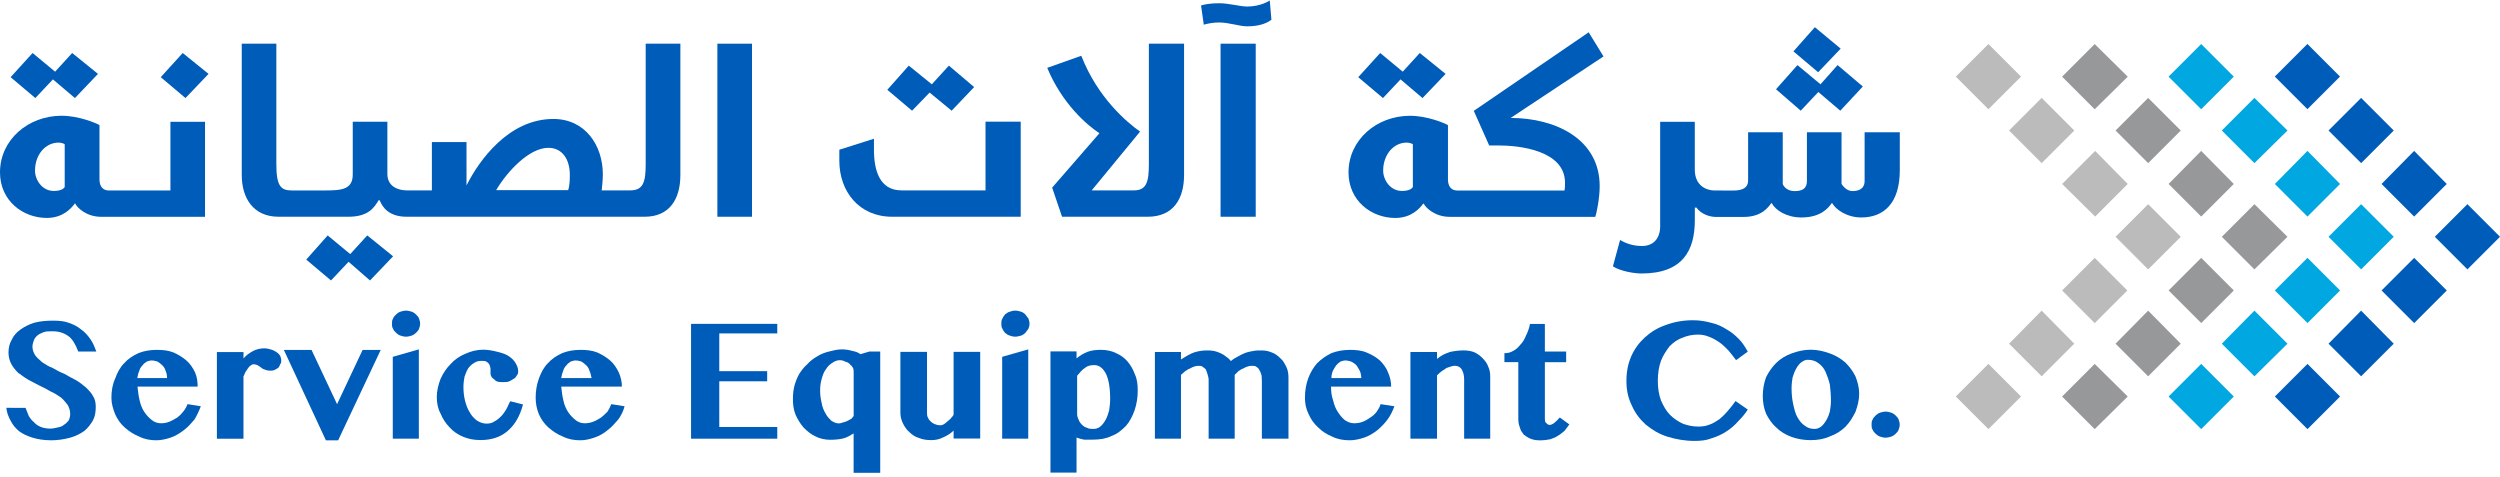 <svg xmlns="http://www.w3.org/2000/svg" id="Layer_1" data-name="Layer 1" viewBox="0 0 841.89 160.59"><defs><style>      .cls-1 {        fill: #97989a;      }      .cls-1, .cls-2, .cls-3, .cls-4 {        stroke-width: 0px;      }      .cls-2 {        fill: #005cb9;      }      .cls-3 {        fill: #bbb;      }      .cls-4 {        fill: #00a7e1;      }    </style></defs><polygon class="cls-4" points="777.05 72.93 788.03 61.95 777.05 50.82 766.08 61.95 777.05 72.93"></polygon><rect class="cls-4" x="787.36" y="71.98" width="15.53" height="15.53" transform="translate(176.5 585.59) rotate(-45)"></rect><rect class="cls-4" x="733.5" y="18.05" width="15.53" height="15.53" transform="translate(198.85 531.71) rotate(-45)"></rect><polygon class="cls-4" points="759.19 54.93 770.32 43.95 759.19 32.97 748.21 43.95 759.19 54.93"></polygon><rect class="cls-4" x="769.29" y="90.05" width="15.53" height="15.53" transform="translate(158.43 578.11) rotate(-45)"></rect><polygon class="cls-4" points="759.19 126.72 770.32 115.74 759.19 104.61 748.21 115.74 759.19 126.72"></polygon><rect class="cls-4" x="733.5" y="125.77" width="15.53" height="15.53" transform="translate(122.69 563.26) rotate(-45)"></rect><rect class="cls-3" x="661.85" y="18.05" width="15.53" height="15.53" transform="translate(177.87 481.04) rotate(-45)"></rect><rect class="cls-3" x="715.64" y="71.98" width="15.53" height="15.53" transform="translate(155.49 534.88) rotate(-45)"></rect><rect class="cls-3" x="661.85" y="125.77" width="15.53" height="15.53" transform="translate(101.7 512.59) rotate(-45)"></rect><rect class="cls-3" x="697.64" y="90.05" width="15.53" height="15.53" transform="translate(137.45 527.45) rotate(-45)"></rect><polygon class="cls-3" points="687.54 126.72 698.52 115.74 687.54 104.61 676.56 115.74 687.54 126.72"></polygon><polygon class="cls-3" points="705.56 72.93 716.53 61.95 705.56 50.82 694.43 61.95 705.56 72.93"></polygon><rect class="cls-3" x="679.78" y="36.19" width="15.53" height="15.53" transform="translate(170.3 499.04) rotate(-45)"></rect><polygon class="cls-1" points="741.26 72.93 752.24 61.95 741.26 50.82 730.28 61.95 741.26 72.93"></polygon><polygon class="cls-1" points="694.42 133.53 705.4 144.51 716.53 133.53 705.4 122.55 694.42 133.53"></polygon><rect class="cls-1" x="715.64" y="36.19" width="15.53" height="15.53" transform="translate(180.8 524.4) rotate(-45)"></rect><polygon class="cls-1" points="705.4 14.84 694.42 25.82 705.4 36.8 716.53 25.82 705.4 14.84"></polygon><polygon class="cls-1" points="759.19 90.72 770.32 79.74 759.19 68.76 748.21 79.74 759.19 90.72"></polygon><rect class="cls-1" x="733.5" y="90.05" width="15.53" height="15.53" transform="translate(147.95 552.8) rotate(-45)"></rect><polygon class="cls-1" points="723.4 126.72 734.38 115.74 723.4 104.61 712.42 115.74 723.4 126.72"></polygon><rect class="cls-2" x="769.29" y="125.77" width="15.53" height="15.53" transform="translate(133.17 588.57) rotate(-45)"></rect><polygon class="cls-2" points="795.12 126.72 806.1 115.74 795.12 104.61 784.14 115.74 795.12 126.72"></polygon><rect class="cls-2" x="769.29" y="18.05" width="15.53" height="15.53" transform="translate(209.41 557.09) rotate(-45.01)"></rect><rect class="cls-2" x="787.36" y="36.19" width="15.53" height="15.53" transform="translate(201.81 575.11) rotate(-45)"></rect><polygon class="cls-2" points="812.98 72.93 823.96 61.95 812.98 50.82 802 61.95 812.98 72.93"></polygon><rect class="cls-2" x="823.15" y="71.98" width="15.53" height="15.53" transform="translate(186.98 610.89) rotate(-45)"></rect><rect class="cls-2" x="805.22" y="90.05" width="15.53" height="15.53" transform="translate(168.96 603.52) rotate(-45)"></rect><g><path class="cls-2" d="M217.44,14.71v40.52c0,5.92-.74,8.88-5.18,8.88h-9.63c.18-1.49.38-3.89.38-5.37,0-9.8-5.93-18.68-16.67-18.68-14.99,0-24.98,13.88-29.24,22.39v-14.62h-11.66v16.29h-8.33c-3.33,0-6.66-1.49-6.66-5.55v-17.57h-11.66v17.76c0,5-3.7,5.37-9.07,5.37h-11.48c-3.7,0-5.18-1.49-5.18-8.88V14.71h-11.65v44.22c0,7.77,3.88,14.06,12.4,14.06h23.5c6.85,0,8.7-3.15,10.19-5.54h.37c.92,2.4,3.15,5.54,9.07,5.54h80.16c8.33,0,12.02-5.91,12.02-14.06V14.71h-11.66ZM191.34,64.02h-24.25c3.71-6.29,11.11-14.24,17.58-14.24,4.82,0,7.22,4.07,7.22,9.07,0,1.3,0,3.52-.56,5.18"></path><path class="cls-2" d="M579.98,64.15h-2.59c-2.59,0-6.66-1.48-6.66-7.03v-16.1h-11.66v35.16c0,4.07-2.22,6.66-6.1,6.66-3.15,0-5.56-.93-7.4-2.03l-2.41,8.88c2.59,1.67,7.22,2.41,9.62,2.41,14.06,0,17.96-7.95,17.96-17.94v-4.26h.55c1.67,2.41,4.81,3.15,6.48,3.15h9.44c6.11,0,8.33-3.34,9.26-4.63h.18c1.3,2.41,5,4.81,9.99,4.81,6.48,0,9.07-3.15,10.18-4.81h.19c1.11,2.03,4.81,4.81,9.8,4.81,7.59,0,12.96-4.81,12.96-15.91v-12.77h-11.85v16.46c0,1.48-.74,3.34-4.07,3.34-2.04,0-3.33-1.85-3.7-2.41v-17.39h-11.66v16.46c0,2.41-1.48,3.34-4.07,3.34-3.33,0-4.07-2.41-4.07-2.41v-17.39h-11.66v16.28c0,2.22-1.66,3.33-4.81,3.33h-3.88Z"></path><path class="cls-2" d="M508.72,39.72l31.27-20.72-4.99-8.13-38.69,26.46,5.18,11.65h3.15c7.03,0,22.39,1.66,22.39,12.58,0,.74,0,1.67-.18,2.6h-36.09c-2.22,0-3.15-1.66-3.15-3.7v-18.33c-1.3-.73-7.03-3.14-12.77-3.14-11.29,0-20.72,8.14-20.72,19.06,0,9.62,7.77,15.35,15.73,15.35,5.55,0,8.32-3.33,9.43-4.82h.18c.56,1.29,3.71,4.44,8.7,4.44h49.06c.37-.92,1.48-6.1,1.48-10.35,0-15.92-14.99-22.95-29.98-22.95M475.78,63.01c-.37.56-1.3,1.29-3.7,1.29-3.89,0-6.29-3.7-6.29-6.85,0-5.18,3.33-9.43,7.96-9.43.93,0,1.85.38,2.04.56v14.43Z"></path><path class="cls-2" d="M57.39,41.02v23.13h-20.74c-2.22,0-3.15-1.66-3.15-3.7v-18.33c-1.3-.73-7.03-3.14-12.77-3.14C9.44,38.98,0,47.12,0,58.04c0,9.62,7.78,15.35,15.74,15.35,5.55,0,8.32-3.33,9.43-4.82h.18c.56,1.29,3.71,4.44,8.7,4.44h34.99v-32h-11.65ZM21.79,63.01c-.38.56-1.3,1.29-3.71,1.29-3.88,0-6.29-3.7-6.29-6.85,0-5.18,3.34-9.43,7.96-9.43.93,0,1.85.38,2.04.56v14.43Z"></path><path class="cls-2" d="M331.88,40.98v23.13h-28.32c-7.4,0-9.25-6.85-9.25-13.69v-3.7l-11.66,3.7v3.7c0,10.36,6.66,18.87,17.77,18.87h43.31v-32.01h-11.84Z"></path><path class="cls-2" d="M398.73,14.71h-11.84v40.52c0,5.92-.74,8.88-5,8.88h-14.25l16.29-19.8c-4.25-2.96-14.25-11.29-19.8-25.53l-11.47,4.07c5,12.03,13.33,19.24,17.58,22.02l-15.92,18.32,3.33,9.8h28.87c8.51,0,12.22-5.92,12.22-14.06V14.71Z"></path><path class="cls-2" d="M424.94,127.86v19.87h8.96v-20.59c0-1.25-.18-2.51-.72-3.58-.54-1.07-1.07-2.15-1.97-2.87-.9-.9-1.79-1.61-2.87-1.97-1.25-.54-2.33-.71-3.58-.71-.89,0-1.79,0-2.69.18-1.07.18-1.97.36-2.87.72-.89.36-1.61.72-2.51,1.25-.72.36-1.61.89-2.15,1.43-.54-.54-.9-1.07-1.61-1.43-.54-.54-1.26-.9-1.97-1.25s-1.43-.54-2.15-.72c-.9-.18-1.61-.18-2.33-.18-1.43,0-2.87.18-4.48.71-1.43.54-2.87,1.43-4.3,2.33v-2.51h-8.78v29.18h8.78v-21.48c.36-.36.89-.72,1.43-1.25.54-.36,1.07-.72,1.61-.89.54-.36,1.08-.54,1.61-.72s1.08-.18,1.43-.18c.54,0,.9,0,1.25.36.36.18.72.54,1.08.89.18.54.36,1.07.54,1.61.18.54.36,1.25.36,1.79v19.87h8.78v-21.48c.36-.36.72-.72,1.25-1.25.54-.36,1.08-.72,1.61-.89.54-.36,1.07-.54,1.61-.72.54-.18,1.07-.18,1.61-.18.36,0,.9,0,1.25.36.36.18.72.54.89.89.36.54.54,1.07.72,1.61.18.54.18,1.25.18,1.79"></path><path class="cls-2" d="M558.28,128.25c0-2.51.36-4.83,1.08-6.8.71-1.79,1.79-3.4,2.87-4.83,1.25-1.25,2.69-2.33,4.3-2.86,1.61-.72,3.4-1.08,5.2-1.08,1.25,0,2.51.18,3.76.72,1.07.36,2.33,1.07,3.4,1.79,1.08.71,2.15,1.79,3.05,2.69.89,1.07,1.79,2.15,2.69,3.4l3.94-2.87c-.89-1.61-1.79-3.04-3.05-4.3-1.25-1.25-2.51-2.33-4.12-3.22-1.43-.9-3.23-1.79-5.02-2.15-1.97-.54-3.94-.9-6.27-.9-3.23,0-6.28.54-9.14,1.61-2.69.9-5.02,2.33-6.99,4.12-1.97,1.79-3.58,3.94-4.66,6.44-1.08,2.51-1.61,5.19-1.61,8.24s.54,5.73,1.79,8.24c1.07,2.51,2.69,4.66,4.66,6.44,2.15,1.79,4.48,3.22,7.35,4.12,2.87.89,5.91,1.43,9.14,1.43,2.15,0,3.94-.18,5.74-.89,1.79-.54,3.4-1.25,5.02-2.33,1.43-.89,2.87-2.15,3.94-3.4,1.25-1.25,2.33-2.51,3.22-3.94l-4.12-2.87c-.72,1.07-1.61,2.15-2.51,3.22-.9,1.07-1.79,1.97-2.87,2.87-1.08.71-2.15,1.43-3.23,1.79-1.25.54-2.51.72-3.94.72-1.79,0-3.4-.36-5.02-.89-1.61-.72-3.23-1.79-4.48-3.04-1.25-1.25-2.15-2.86-3.04-4.83-.72-1.97-1.08-4.12-1.08-6.62"></path><polygon class="cls-2" points="3.57 25.99 11.9 33.02 17.82 26.73 25.23 33.02 33 24.88 24.3 17.85 18.56 24.14 10.98 17.85 3.57 25.99"></polygon><polygon class="cls-2" points="103.13 87.42 111.46 94.45 117.39 88.16 124.6 94.45 132.38 86.31 123.68 79.28 117.94 85.57 110.35 79.28 103.13 87.42"></polygon><polygon class="cls-2" points="457.39 25.99 465.72 33.02 471.64 26.73 479.04 33.02 486.82 24.88 478.12 17.85 472.38 24.14 464.79 17.85 457.39 25.99"></polygon><polygon class="cls-2" points="598.08 30.06 606.41 37.28 612.33 30.98 619.73 37.28 627.32 29.13 618.81 21.92 613.07 28.39 605.3 21.92 598.08 30.06"></polygon><polygon class="cls-2" points="298.81 30.24 307.14 37.28 313.06 31.17 320.47 37.28 328.05 29.32 319.54 22.1 313.8 28.39 306.03 22.1 298.81 30.24"></polygon><path class="cls-2" d="M624.83,126.73c-.89-1.79-1.97-3.23-3.4-4.66-1.44-1.26-3.23-2.32-5.2-3.05-1.97-.71-4.12-1.25-6.46-1.25s-4.48.53-6.45,1.25c-1.97.73-3.77,1.79-5.2,3.23-1.44,1.43-2.51,3.04-3.41,4.83-.71,1.97-1.08,4.12-1.08,6.26s.36,4.12,1.08,5.92c.9,1.79,1.97,3.4,3.41,4.66,1.43,1.43,3.23,2.51,5.2,3.22,1.97.71,4.12,1.08,6.45,1.08s4.48-.36,6.46-1.26c1.97-.71,3.76-1.79,5.2-3.22,1.43-1.43,2.51-3.23,3.4-5.01.71-1.97,1.26-3.94,1.26-6.1s-.54-4.11-1.26-5.9M616.23,138.53c-.36,1.26-.72,2.15-1.26,3.05-.54.89-1.08,1.61-1.79,2.15-.72.53-1.44.71-2.15.71-1.26,0-2.33-.36-3.23-1.07-1.08-.71-1.79-1.61-2.51-2.87-.73-1.25-1.08-2.87-1.44-4.48-.36-1.61-.53-3.4-.53-5.37,0-1.25.17-2.51.35-3.58.36-1.08.71-2.14,1.26-3.04.53-.9,1.08-1.62,1.61-1.97.73-.54,1.44-.9,2.15-.9,1.44,0,2.69.35,3.59,1.08,1.07.71,1.97,1.79,2.51,3.04.54,1.26,1.07,2.69,1.44,4.3.17,1.62.35,3.41.35,5.38,0,1.25-.18,2.51-.35,3.57"></path><polygon class="cls-2" points="104.91 117.84 95.59 117.84 109.75 148.28 113.87 148.28 128.21 117.84 122.11 117.84 113.51 136.11 104.91 117.84"></polygon><path class="cls-2" d="M17.01,148.28c2.51,0,4.66-.36,6.63-.89,1.97-.54,3.58-1.43,4.84-2.33,1.25-1.07,2.15-2.33,2.87-3.58.72-1.43.89-2.87.89-4.48,0-1.25-.18-2.51-.89-3.58-.54-1.07-1.43-1.97-2.33-2.87-1.07-.89-2.15-1.79-3.4-2.51-1.43-.72-2.69-1.43-3.94-2.15-1.43-.54-2.69-1.25-3.94-1.97-1.43-.54-2.51-1.25-3.58-1.97-.89-.72-1.79-1.61-2.33-2.33-.54-.89-.9-1.79-.9-2.87,0-.71.18-1.25.36-1.79.18-.71.54-1.25,1.08-1.79.54-.54,1.25-.89,2.15-1.25.89-.36,1.79-.36,3.04-.36,1.44,0,2.51.18,3.41.54,1.07.36,1.79.89,2.51,1.43.72.72,1.25,1.43,1.61,2.15.54.9.89,1.79,1.25,2.69h6.1c-.54-1.43-1.08-2.86-1.97-4.12s-1.79-2.33-3.05-3.22c-1.25-1.07-2.69-1.79-4.3-2.33-1.43-.54-3.23-.72-5.2-.72-2.33,0-4.48.18-6.45.72-1.79.54-3.4,1.43-4.66,2.33-1.26.89-2.33,2.15-2.87,3.4-.72,1.25-1.08,2.69-1.08,4.3,0,1.43.36,2.69.9,3.76s1.43,2.15,2.33,3.04c1.07.72,2.15,1.61,3.4,2.33s2.51,1.25,3.76,1.97c1.25.54,2.51,1.25,3.76,1.97,1.26.54,2.33,1.25,3.4,1.97.9.71,1.61,1.61,2.33,2.51.54.89.9,1.97.9,3.04,0,.89-.18,1.61-.54,2.33-.54.54-.9,1.07-1.61,1.43-.54.54-1.25.71-2.15.89-.72.18-1.61.36-2.33.36-1.25,0-2.33-.18-3.22-.54-.9-.36-1.79-.89-2.33-1.61-.72-.54-1.25-1.25-1.79-2.15-.36-.89-.72-1.79-1.07-2.69H2.13c.18,1.61.72,3.04,1.43,4.3.72,1.43,1.61,2.51,2.87,3.58,1.25.89,2.69,1.61,4.48,2.15,1.79.54,3.76.89,6.1.89"></path><path class="cls-2" d="M205.85,136.11c-.35.89-.71,1.61-1.25,2.5-.73.71-1.44,1.43-2.15,1.97-.89.53-1.61,1.07-2.7,1.43-.89.36-1.79.53-2.87.53s-2.14-.35-3.04-1.07c-.9-.72-1.8-1.62-2.51-2.69-.71-1.08-1.26-2.33-1.61-3.94-.36-1.43-.54-3.05-.73-4.66h20.44c0-1.61-.36-3.22-1.08-4.83-.71-1.44-1.62-2.87-2.86-3.94-1.26-1.08-2.69-1.97-4.3-2.69-1.79-.71-3.58-.9-5.73-.9s-4.3.36-6.1,1.08c-1.97.9-3.58,1.97-4.84,3.4-1.44,1.43-2.33,3.22-3.05,5.19-.71,1.97-1.08,4.12-1.08,6.45,0,1.97.36,3.76,1.08,5.55.71,1.61,1.79,3.22,3.23,4.48,1.43,1.26,3.05,2.32,4.84,3.04,1.79.9,3.76,1.26,5.91,1.26,1.61,0,3.05-.36,4.66-.89,1.62-.53,3.23-1.43,4.49-2.51,1.43-1.08,2.5-2.33,3.58-3.58,1.08-1.44,1.79-3.05,2.15-4.48l-4.49-.71ZM189.69,124.8c.18-.73.54-1.26,1.08-1.79.36-.54.89-.9,1.44-1.26.53-.18,1.08-.36,1.61-.36.71,0,1.44.18,1.97.36.54.36,1.08.71,1.61,1.26.54.53.91,1.07,1.08,1.79.36.71.54,1.61.73,2.51h-10.22c.18-.9.36-1.79.71-2.51"></path><path class="cls-2" d="M464.9,136.11c-.18.89-.71,1.61-1.26,2.5-.53.71-1.25,1.43-2.15,1.97-.71.53-1.61,1.07-2.51,1.43-.89.36-1.97.53-2.87.53-1.26,0-2.15-.35-3.23-1.07-.89-.72-1.61-1.62-2.33-2.69-.71-1.08-1.25-2.33-1.61-3.94-.53-1.43-.71-3.05-.71-4.66h20.25c0-1.61-.35-3.22-1.08-4.83-.53-1.44-1.61-2.87-2.69-3.94-1.25-1.08-2.69-1.97-4.48-2.69-1.62-.71-3.59-.9-5.56-.9-2.32,0-4.29.36-6.26,1.08-1.8.9-3.41,1.97-4.85,3.4-1.25,1.43-2.32,3.22-3.04,5.19-.71,1.97-1.07,4.12-1.07,6.45,0,1.97.35,3.76,1.25,5.55.72,1.61,1.79,3.22,3.23,4.48,1.26,1.26,2.87,2.32,4.66,3.04,1.8.9,3.77,1.26,5.92,1.26,1.62,0,3.23-.36,4.85-.89,1.61-.53,3.05-1.43,4.48-2.51,1.26-1.08,2.51-2.33,3.41-3.58,1.08-1.44,1.79-3.05,2.33-4.48l-4.66-.71ZM448.9,124.8c.36-.73.71-1.26,1.08-1.79.53-.54.89-.9,1.44-1.26.53-.18,1.07-.36,1.61-.36.71,0,1.43.18,1.97.36.71.36,1.26.71,1.79,1.26.36.53.71,1.07,1.08,1.79.36.71.54,1.61.54,2.51h-10.05c0-.9.18-1.79.54-2.51"></path><path class="cls-2" d="M63.14,136.11c-.35.89-.71,1.61-1.43,2.5-.54.71-1.26,1.43-1.97,1.97-.9.53-1.79,1.07-2.69,1.43-.89.36-1.8.53-2.87.53s-2.15-.35-3.04-1.07c-.91-.72-1.8-1.62-2.51-2.69-.71-1.08-1.26-2.33-1.61-3.94-.36-1.43-.54-3.05-.72-4.66h20.26c0-1.61-.18-3.22-.9-4.83-.71-1.44-1.62-2.87-2.87-3.94-1.26-1.08-2.69-1.97-4.3-2.69-1.79-.71-3.58-.9-5.73-.9s-4.3.36-6.09,1.08c-1.97.9-3.58,1.97-4.84,3.4-1.44,1.43-2.33,3.22-3.05,5.19-.89,1.97-1.26,4.12-1.26,6.45,0,1.97.54,3.76,1.26,5.55.71,1.61,1.79,3.22,3.23,4.48,1.43,1.26,3.05,2.32,4.84,3.04,1.79.9,3.76,1.26,5.73,1.26,1.61,0,3.23-.36,4.84-.89,1.62-.53,3.05-1.43,4.48-2.51,1.43-1.08,2.51-2.33,3.58-3.58.89-1.44,1.61-3.05,2.15-4.48l-4.48-.71ZM46.94,124.8c.18-.73.53-1.26,1.08-1.79.35-.54.89-.9,1.43-1.26.54-.18,1.07-.36,1.62-.36.71,0,1.25.18,1.97.36.53.36,1.07.71,1.61,1.26.54.53.89,1.07,1.08,1.79.36.71.53,1.61.53,2.51h-10.03c.17-.9.35-1.79.71-2.51"></path><path class="cls-2" d="M292.81,118.37l-3.04.9c-.73-.55-1.62-.9-2.7-1.08-1.25-.36-2.32-.54-3.58-.54-1.44,0-2.87.36-4.3.72-1.43.35-2.87.9-3.94,1.61-1.25.71-2.5,1.61-3.4,2.69-1.08.89-1.97,2.14-2.69,3.22-.72,1.26-1.25,2.69-1.61,3.94-.36,1.43-.53,2.86-.53,4.48,0,1.79.17,3.58.9,5.37.71,1.61,1.61,3.04,2.69,4.3,1.26,1.25,2.51,2.32,4.12,3.04,1.43.72,3.23,1.08,4.84,1.08,1.79,0,3.41-.18,4.66-.53,1.26-.36,2.33-1.08,3.23-1.61v13.25h8.96v-40.82h-3.58ZM287.48,140.08c-.18.18-.36.54-.71.89-.36.18-.9.55-1.26.71-.54.18-1.08.55-1.61.55-.36.18-.9.35-1.44.35-.89,0-1.61-.35-2.51-.9-.72-.71-1.44-1.43-1.97-2.5-.54-.9-1.08-2.14-1.26-3.4-.36-1.43-.54-2.87-.54-4.29s.18-2.69.54-3.94c.36-1.25.71-2.32,1.43-3.22.54-.9,1.26-1.61,2.15-2.15.72-.53,1.62-.89,2.52-.89.71,0,1.25.18,1.97.54.71.17,1.26.53,1.61,1.07.36.18.54.54.9,1.08.18.54.18,1.08.18,1.79v14.32Z"></path><path class="cls-2" d="M382.24,126.24c-.54-1.61-1.44-3.23-2.51-4.48-1.07-1.26-2.33-2.15-3.94-2.87-1.43-.71-3.22-1.08-5.02-1.08s-3.22.18-4.66.71c-1.26.54-2.51,1.26-3.58,2.15v-2.33h-8.78v40.82h8.78v-11.82c.89.36,1.61.53,2.51.71h3.04c2.33,0,4.49-.35,6.28-1.25,1.97-.71,3.41-1.97,4.84-3.41,1.26-1.43,2.15-3.22,2.87-5.19.71-2.14,1.07-4.29,1.07-6.62,0-1.97-.18-3.76-.89-5.37M373.47,138.36c-.36,1.25-.71,2.33-1.26,3.22-.53.89-1.08,1.61-1.79,2.15-.71.53-1.43.71-2.15.71s-1.61,0-2.15-.36c-.71-.18-1.25-.53-1.79-1.07-.53-.54-.89-1.07-1.07-1.62-.35-.71-.53-1.25-.53-1.97v-12.88c.89-1.08,1.61-1.97,2.69-2.69.89-.72,1.97-.9,3.05-.9,1.61,0,2.87.9,3.94,2.87.9,1.79,1.44,4.66,1.44,8.41,0,1.61-.18,2.87-.36,4.12"></path><polygon class="cls-2" points="261.75 109.06 232.72 109.06 232.72 147.73 261.75 147.73 261.75 143.79 242.22 143.79 242.22 128.4 258.35 128.4 258.35 124.99 242.22 124.99 242.22 112.28 261.75 112.28 261.75 109.06"></polygon><path class="cls-2" d="M162.32,121.53c.72,0,1.25,0,1.61.36.36.18.71.54.89.9.18.36.18.72.36,1.25v1.25c0,.54,0,.9.18,1.25.18.54.54.89.9,1.07.36.36.72.72,1.26.89.54.18,1.25.18,1.97.18.54,0,1.25,0,1.79-.18.54-.18,1.08-.54,1.61-.89.54-.18.9-.72,1.07-1.07.36-.36.54-.89.54-1.43,0-1.08-.36-1.97-.89-2.87-.54-.9-1.25-1.61-2.33-2.33-1.07-.72-2.33-1.07-3.76-1.43-1.44-.36-3.05-.72-4.84-.72-2.15,0-4.12.54-6.09,1.43-1.79.72-3.58,1.97-4.84,3.4-1.43,1.43-2.51,3.04-3.4,5.01-.72,1.97-1.26,3.94-1.26,6.09,0,1.97.36,3.94,1.26,5.55.72,1.79,1.79,3.4,3.04,4.66,1.26,1.43,2.87,2.51,4.66,3.22,1.79.72,3.58,1.07,5.74,1.07,3.58,0,6.63-.9,9.14-3.04,2.51-2.15,4.12-5.01,5.2-8.95l-4.3-1.08c-.54.9-.89,1.97-1.43,2.87-.54.9-1.07,1.61-1.79,2.33-.72.72-1.43,1.25-2.15,1.61-.72.54-1.61.72-2.69.72s-2.15-.36-3.23-1.07c-.89-.72-1.79-1.61-2.33-2.69-.72-1.07-1.25-2.51-1.61-3.94-.36-1.43-.54-3.04-.54-4.66,0-1.25.18-2.33.36-3.4.36-1.07.72-1.97,1.25-2.86.54-.71,1.26-1.43,1.97-1.79.71-.54,1.61-.72,2.69-.72"></path><path class="cls-2" d="M428.16,6.64l-.56-6.47s-2.96,2.03-7.59,2.03c-2.41,0-6.11-1.11-9.44-1.11-2.03,0-4.25.19-6.11.74l.92,6.48c1.3-.37,3.15-.74,5.18-.74,3.33,0,6.85,1.3,9.44,1.3,4.81,0,7.22-1.48,8.14-2.22"></path><path class="cls-2" d="M493.06,127.68v20.05h8.78v-20.95c0-1.25-.18-2.33-.71-3.4-.36-1.07-1.08-1.97-1.97-2.87-.72-.72-1.61-1.43-2.87-1.97-1.07-.36-2.15-.54-3.4-.54-1.43,0-3.05.18-4.66.54-1.61.54-3.05,1.25-4.3,2.33v-2.33h-8.96v29.18h8.96v-21.31c.54-.54,1.07-1.07,1.61-1.43.54-.36,1.08-.72,1.61-1.07.54-.18,1.08-.36,1.61-.54.54-.18.9-.18,1.25-.18.9,0,1.61.36,2.15,1.07.54.9.9,1.97.9,3.4"></path><path class="cls-2" d="M312.17,118.49h-8.96v20.59c0,1.25.36,2.51.9,3.58.54,1.07,1.26,2.15,2.15,2.87.9.9,1.97,1.61,3.23,1.97,1.25.54,2.69.71,4.12.71,1.25,0,2.51-.18,3.94-.89,1.26-.54,2.51-1.25,3.58-2.33v2.69h8.96v-29.18h-8.96v21.13c-.18.54-.72.89-1.07,1.43-.36.36-.9.72-1.25,1.07-.36.36-.9.72-1.26.9-.36.18-.72.18-1.07.18-.54,0-1.25-.18-1.61-.36-.54-.18-1.08-.54-1.43-.89-.36-.36-.72-.72-.9-1.25-.36-.54-.36-1.07-.36-1.61v-20.59Z"></path><path class="cls-2" d="M506.64,121.96h4.66v19.16c0,1.07.18,1.97.54,2.87.18.9.72,1.61,1.25,2.33.72.54,1.43,1.07,2.33,1.43.89.36,1.97.54,3.22.54s2.51-.18,3.4-.36c1.08-.36,1.97-.72,2.69-1.25.71-.36,1.43-1.07,2.15-1.61.54-.71,1.08-1.43,1.61-2.15l-3.22-2.33-.54.54c-.18.36-.54.54-.9.9-.18.18-.54.54-.9.71-.36.18-.72.36-1.07.36-.54,0-.9-.36-1.26-.72-.36-.36-.36-.89-.36-1.61v-18.8h7.17v-3.58h-7.17v-9.31h-5.02c-.18,1.25-.72,2.69-1.25,3.76-.54,1.25-1.07,2.33-1.97,3.22-.72.89-1.43,1.61-2.51,2.15-.89.54-1.79.72-2.87.72v3.04Z"></path><path class="cls-2" d="M81.99,147.73v-20.95c.18-.54.54-1.07.72-1.61.36-.36.54-.89.9-1.25.18-.36.54-.71.89-.89.18-.18.54-.36.9-.36.54,0,1.08.18,1.43.36s.72.54,1.08.72c.36.36.72.54,1.25.71.36.18,1.07.36,1.79.36.54,0,.9,0,1.43-.18.36-.18.9-.54,1.26-.72.36-.36.54-.71.72-1.25.36-.36.36-.9.36-1.43,0-.36-.18-.89-.36-1.43-.36-.54-.72-.9-1.26-1.25-.54-.36-1.25-.72-1.97-.9-.54-.18-1.43-.36-2.15-.36-1.43,0-2.69.36-3.76.9-1.25.71-2.33,1.43-3.22,2.51v-2.15h-8.96v29.18h8.96Z"></path><polygon class="cls-2" points="603.95 17.3 612.27 24.33 619.86 16.38 611.16 9.16 603.95 17.3"></polygon><polygon class="cls-2" points="54.13 25.99 62.46 33.02 70.23 24.88 61.53 17.85 54.13 25.99"></polygon><rect class="cls-2" x="411.03" y="14.71" width="11.84" height="58.28"></rect><rect class="cls-2" x="241.58" y="14.71" width="11.66" height="58.28"></rect><path class="cls-2" d="M337.21,109.08c0,.54,0,1.07.36,1.61.18.54.54.89.9,1.43.54.36.89.72,1.61.9.54.18,1.08.36,1.79.36s1.25-.18,1.97-.36c.54-.18,1.07-.54,1.43-.9.36-.54.72-.89,1.07-1.43.18-.54.36-1.07.36-1.61,0-.72-.18-1.25-.36-1.79-.36-.54-.72-.89-1.07-1.43-.36-.36-.9-.72-1.43-.9-.72-.18-1.25-.36-1.97-.36s-1.26.18-1.79.36c-.72.18-1.07.54-1.61.9-.36.54-.72.89-.9,1.43-.36.54-.36,1.07-.36,1.79"></path><path class="cls-2" d="M132,109.08c0,.54,0,1.07.36,1.61.18.54.54.89,1.07,1.43.36.36.9.72,1.43.9s1.25.36,1.79.36c.72,0,1.43-.18,1.97-.36.54-.18,1.07-.54,1.43-.9.54-.54.9-.89,1.07-1.43.18-.54.36-1.07.36-1.61,0-.72-.18-1.25-.36-1.79-.18-.54-.54-.89-1.07-1.43-.36-.36-.9-.72-1.43-.9-.54-.18-1.25-.36-1.97-.36-.54,0-1.26.18-1.79.36-.54.18-1.07.54-1.43.9-.54.54-.9.89-1.07,1.43-.36.54-.36,1.07-.36,1.79"></path><path class="cls-2" d="M630.26,143.09c0,.54,0,1.07.36,1.61.18.54.54.89,1.07,1.43.36.36.9.72,1.43.9.54.18,1.25.36,1.79.36.72,0,1.43-.18,1.97-.36.54-.18,1.07-.54,1.43-.9.54-.54.9-.89,1.07-1.43.18-.54.36-1.07.36-1.61,0-.72-.18-1.25-.36-1.79-.18-.54-.54-.89-1.07-1.43-.36-.36-.9-.72-1.43-.9-.54-.18-1.25-.36-1.97-.36-.54,0-1.26.18-1.79.36-.54.18-1.07.54-1.43.9-.54.54-.9.89-1.07,1.43-.36.54-.36,1.07-.36,1.79"></path><polygon class="cls-2" points="337.49 120.16 337.49 147.73 346.27 147.73 346.27 117.65 337.49 120.16"></polygon><polygon class="cls-2" points="132.27 120.16 132.27 147.73 141.05 147.73 141.05 117.65 132.27 120.16"></polygon></g></svg>